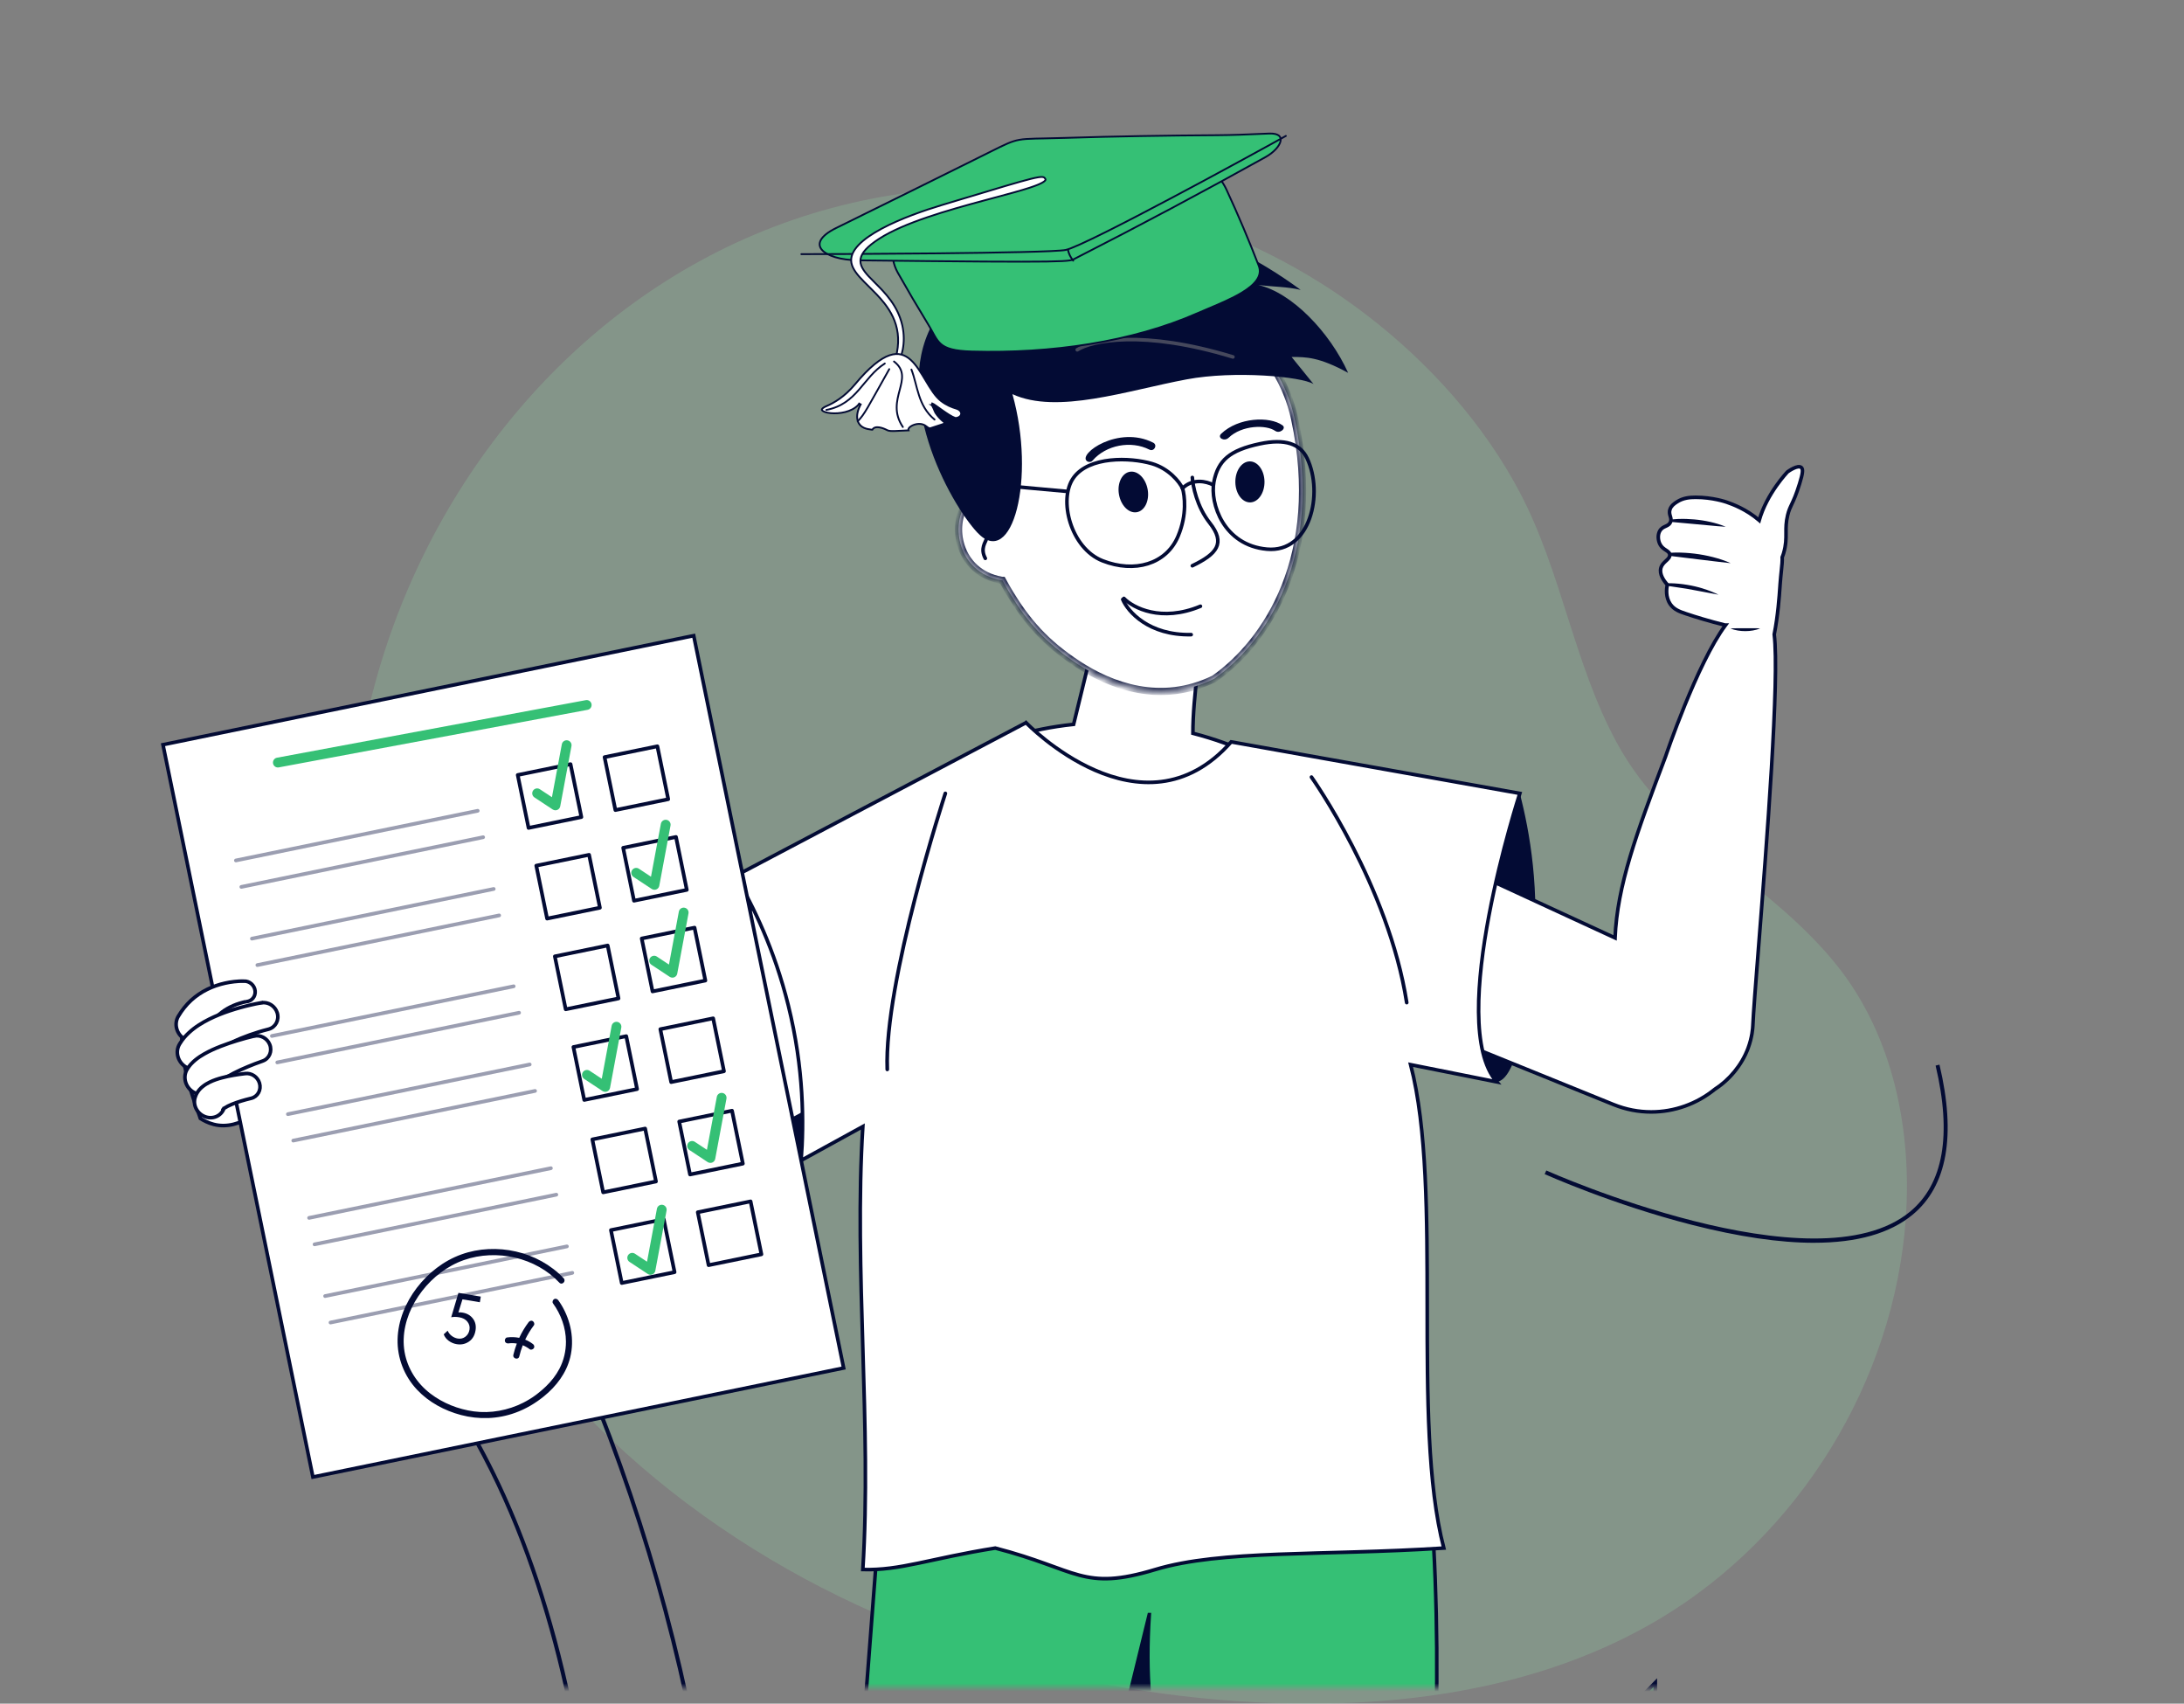 <?xml version="1.0" encoding="UTF-8"?> <svg xmlns="http://www.w3.org/2000/svg" width="268" height="209" viewBox="0 0 268 209" fill="none"><rect x="0" y="0" width="268" height="209" fill="#808080" stroke="none"/><path opacity="0.2" d="M52.703 66.641C64.678 43.376 86.89 25.774 114.578 23.297C133.424 21.61 152.781 27.157 167.79 38.713C175.347 44.529 182.065 51.974 186.52 60.452C191.638 70.19 193.13 81.419 198.396 91.113C204.944 103.162 217.242 108.135 225.502 118.547C232.301 127.123 234.636 138.612 233.856 149.535C232.431 169.474 220.765 188.408 203.604 198.623C189.097 207.262 171.609 209.645 154.753 208.859C128.763 207.648 102.881 199.067 82.408 182.987C61.935 166.907 47.222 143.14 43.735 117.317C41.369 99.77 44.811 81.975 52.703 66.641Z" fill="#96EFB0"></path><mask id="mask0_9870_3619" style="mask-type:alpha" maskUnits="userSpaceOnUse" x="0" y="0" width="268" height="207"><rect width="268" height="207" rx="20.708" fill="white"></rect></mask><g mask="url(#mask0_9870_3619)"><path fill-rule="evenodd" clip-rule="evenodd" d="M146.383 89.957C146.357 85.563 147.478 78.556 147.478 78.556H147.48C149.031 74.561 137.129 66.792 137.129 66.792C135.332 74.149 133.538 81.505 131.743 88.862C128.974 89.148 126.582 89.677 124.655 90.223H124.652C129.237 93.726 133.822 97.229 138.406 100.732C142.989 104.234 147.571 107.735 152.154 111.236C152.304 108.077 152.453 104.917 152.603 101.757C152.752 98.597 152.901 95.438 153.051 92.279C151.357 91.526 149.105 90.657 146.383 89.957Z" fill="white"></path><path d="M147.478 78.556V78.336H147.291L147.261 78.521L147.478 78.556ZM146.383 89.957L146.163 89.958L146.164 90.128L146.328 90.17L146.383 89.957ZM147.48 78.556V78.776H147.631L147.685 78.636L147.48 78.556ZM137.129 66.792L137.249 66.608L136.989 66.438L136.916 66.74L137.129 66.792ZM131.743 88.862L131.766 89.08L131.92 89.064L131.957 88.914L131.743 88.862ZM124.655 90.223V90.443H124.685L124.715 90.435L124.655 90.223ZM124.652 90.223V90.004H124.002L124.519 90.398L124.652 90.223ZM138.406 100.732L138.54 100.557L138.54 100.557L138.406 100.732ZM152.154 111.236L152.02 111.411L152.354 111.665L152.374 111.246L152.154 111.236ZM152.603 101.757L152.383 101.747L152.383 101.747L152.603 101.757ZM153.051 92.279L153.271 92.289L153.278 92.139L153.141 92.078L153.051 92.279ZM147.478 78.556C147.261 78.521 147.261 78.521 147.261 78.521C147.261 78.522 147.261 78.522 147.261 78.522C147.261 78.522 147.261 78.522 147.261 78.523C147.261 78.524 147.26 78.525 147.26 78.527C147.259 78.53 147.259 78.535 147.258 78.542C147.255 78.555 147.252 78.576 147.248 78.602C147.24 78.654 147.228 78.732 147.213 78.832C147.182 79.033 147.138 79.325 147.086 79.688C146.981 80.415 146.841 81.43 146.702 82.582C146.425 84.885 146.15 87.747 146.163 89.958L146.603 89.956C146.59 87.773 146.862 84.935 147.139 82.635C147.277 81.487 147.416 80.475 147.521 79.751C147.573 79.389 147.617 79.099 147.647 78.899C147.662 78.799 147.674 78.722 147.683 78.67C147.687 78.644 147.69 78.624 147.692 78.611C147.693 78.604 147.694 78.599 147.694 78.596C147.695 78.594 147.695 78.593 147.695 78.592C147.695 78.592 147.695 78.591 147.695 78.591C147.695 78.591 147.695 78.591 147.695 78.591C147.695 78.591 147.695 78.591 147.478 78.556ZM147.48 78.336H147.478V78.776H147.48V78.336ZM137.129 66.792C137.009 66.976 137.009 66.976 137.009 66.976C137.009 66.977 137.009 66.977 137.009 66.977C137.01 66.977 137.01 66.977 137.011 66.978C137.012 66.978 137.014 66.98 137.017 66.982C137.023 66.985 137.031 66.991 137.042 66.998C137.064 67.013 137.097 67.035 137.14 67.063C137.227 67.121 137.353 67.206 137.514 67.315C137.835 67.535 138.292 67.853 138.836 68.246C139.924 69.035 141.357 70.126 142.741 71.341C144.127 72.558 145.454 73.889 146.337 75.158C147.23 76.442 147.62 77.59 147.275 78.477L147.685 78.636C148.117 77.525 147.6 76.203 146.698 74.907C145.785 73.595 144.427 72.236 143.031 71.011C141.634 69.784 140.189 68.683 139.094 67.89C138.546 67.494 138.085 67.174 137.762 66.952C137.6 66.842 137.472 66.756 137.384 66.698C137.341 66.668 137.307 66.646 137.284 66.631C137.273 66.624 137.264 66.618 137.258 66.614C137.255 66.612 137.253 66.611 137.252 66.61C137.251 66.609 137.25 66.609 137.25 66.609C137.25 66.608 137.25 66.608 137.25 66.608C137.249 66.608 137.249 66.608 137.129 66.792ZM131.957 88.914C133.751 81.557 135.546 74.201 137.343 66.844L136.916 66.74C135.119 74.097 133.324 81.453 131.53 88.809L131.957 88.914ZM124.715 90.435C126.632 89.892 129.012 89.365 131.766 89.08L131.721 88.643C128.937 88.931 126.533 89.463 124.595 90.012L124.715 90.435ZM124.652 90.443H124.655V90.004H124.652V90.443ZM138.54 100.557C133.955 97.054 129.371 93.551 124.786 90.049L124.519 90.398C129.104 93.901 133.688 97.404 138.273 100.907L138.54 100.557ZM152.287 111.061C147.704 107.56 143.122 104.059 138.54 100.557L138.273 100.907C142.855 104.408 147.438 107.91 152.02 111.411L152.287 111.061ZM152.383 101.747C152.234 104.907 152.084 108.066 151.934 111.225L152.374 111.246C152.524 108.087 152.673 104.927 152.822 101.767L152.383 101.747ZM152.832 92.268C152.682 95.427 152.532 98.587 152.383 101.747L152.822 101.767C152.972 98.608 153.121 95.448 153.271 92.289L152.832 92.268ZM146.328 90.17C149.036 90.866 151.276 91.731 152.962 92.48L153.141 92.078C151.437 91.321 149.174 90.447 146.438 89.744L146.328 90.17Z" fill="#030B34"></path><mask id="path-5-inside-1_9870_3619" fill="white"><path fill-rule="evenodd" clip-rule="evenodd" d="M131.281 38.892C130.417 39.203 129.587 39.502 128.805 39.765C112.889 44.978 116.411 57.068 118.549 61.847C116.683 64.279 117.423 70.176 122.865 71.183C122.919 71.193 122.97 71.198 123.02 71.199C123.33 71.777 123.642 72.329 123.948 72.829C125.982 76.162 128.232 78.842 132.259 81.478C136.286 84.114 142.421 86.491 148.985 83.275C155.439 78.755 162.449 68.151 158.869 51.394C157.014 42.708 149.109 36.612 143.099 36.175C139.466 35.945 135.06 37.531 131.281 38.892Z"></path></mask><path fill-rule="evenodd" clip-rule="evenodd" d="M131.281 38.892C130.417 39.203 129.587 39.502 128.805 39.765C112.889 44.978 116.411 57.068 118.549 61.847C116.683 64.279 117.423 70.176 122.865 71.183C122.919 71.193 122.97 71.198 123.02 71.199C123.33 71.777 123.642 72.329 123.948 72.829C125.982 76.162 128.232 78.842 132.259 81.478C136.286 84.114 142.421 86.491 148.985 83.275C155.439 78.755 162.449 68.151 158.869 51.394C157.014 42.708 149.109 36.612 143.099 36.175C139.466 35.945 135.06 37.531 131.281 38.892Z" fill="white"></path><path d="M128.805 39.765L128.942 40.183L128.945 40.182L128.805 39.765ZM131.281 38.892L131.43 39.306L131.43 39.306L131.281 38.892ZM118.549 61.847L118.898 62.114L119.057 61.906L118.95 61.667L118.549 61.847ZM122.865 71.183L122.785 71.615L122.785 71.615L122.865 71.183ZM123.02 71.199L123.407 70.991L123.285 70.764L123.028 70.759L123.02 71.199ZM123.948 72.829L123.572 73.059L123.572 73.059L123.948 72.829ZM132.259 81.478L132.5 81.11L132.5 81.11L132.259 81.478ZM148.985 83.275L149.179 83.67L149.21 83.655L149.238 83.635L148.985 83.275ZM158.869 51.394L158.439 51.486L158.439 51.486L158.869 51.394ZM143.099 36.175L143.131 35.736L143.127 35.736L143.099 36.175ZM128.945 40.182C129.732 39.917 130.567 39.616 131.43 39.306L131.132 38.478C130.267 38.789 129.441 39.087 128.665 39.348L128.945 40.182ZM118.95 61.667C117.894 59.306 116.523 55.191 117.338 51.054C118.144 46.966 121.106 42.749 128.942 40.183L128.668 39.347C120.588 41.993 117.354 46.428 116.476 50.884C115.607 55.29 117.066 59.609 118.148 62.026L118.95 61.667ZM118.2 61.579C117.16 62.936 116.882 65.178 117.549 67.188C118.227 69.23 119.892 71.08 122.785 71.615L122.945 70.75C120.395 70.279 118.97 68.677 118.384 66.911C117.787 65.113 118.073 63.19 118.898 62.114L118.2 61.579ZM122.785 71.615C122.861 71.629 122.936 71.637 123.012 71.639L123.028 70.759C123.004 70.759 122.977 70.756 122.945 70.75L122.785 71.615ZM124.323 72.6C124.023 72.109 123.715 71.564 123.407 70.991L122.632 71.407C122.945 71.99 123.262 72.55 123.572 73.059L124.323 72.6ZM132.5 81.11C128.537 78.515 126.33 75.887 124.323 72.6L123.572 73.059C125.634 76.436 127.928 79.168 132.019 81.846L132.5 81.11ZM148.792 82.88C142.431 85.997 136.471 83.709 132.5 81.11L132.019 81.846C136.102 84.519 142.41 86.986 149.179 83.67L148.792 82.88ZM158.439 51.486C161.981 68.068 155.045 78.495 148.733 82.915L149.238 83.635C155.834 79.016 162.916 68.234 159.3 51.302L158.439 51.486ZM143.067 36.614C145.951 36.824 149.341 38.401 152.248 41.018C155.149 43.63 157.534 47.247 158.439 51.486L159.3 51.302C158.35 46.855 155.854 43.081 152.836 40.364C149.825 37.653 146.257 35.964 143.131 35.736L143.067 36.614ZM131.43 39.306C133.323 38.624 135.351 37.894 137.358 37.362C139.366 36.829 141.323 36.503 143.071 36.614L143.127 35.736C141.242 35.617 139.179 35.969 137.132 36.512C135.083 37.056 133.018 37.799 131.132 38.478L131.43 39.306Z" fill="#030B34" mask="url(#path-5-inside-1_9870_3619)"></path><path d="M119.525 63.516C120.068 64.225 121.131 65.734 121.048 66.094C120.944 66.544 120.252 67.27 120.91 68.499" stroke="#030B34" stroke-width="0.44" stroke-linecap="round"></path><path d="M137.914 73.409C139.038 74.565 142.491 76.376 147.308 74.372" stroke="#030B34" stroke-width="0.44" stroke-linecap="round"></path><path d="M137.773 73.536C138.399 75.022 140.956 77.966 146.172 77.854" stroke="#030B34" stroke-width="0.44" stroke-linecap="round"></path><path d="M146.312 58.575C146.364 59.599 146.863 62.147 148.447 64.147C150.426 66.646 149.333 67.948 146.312 69.405" stroke="#030B34" stroke-width="0.44" stroke-linecap="round"></path><path d="M137.302 60.615C137.079 59.243 137.696 58.015 138.669 57.87C139.649 57.725 140.616 58.722 140.839 60.094C141.062 61.466 140.445 62.694 139.472 62.839C138.492 62.985 137.524 61.987 137.302 60.615Z" fill="#030B34"></path><path d="M151.591 59.178C151.563 57.79 152.339 56.638 153.327 56.602C154.316 56.572 155.139 57.67 155.167 59.058C155.195 60.445 154.419 61.598 153.431 61.633C152.442 61.663 151.619 60.566 151.591 59.178Z" fill="#030B34"></path><path d="M133.369 56.56C132.261 55.669 137.245 52.143 141.503 54.302C142.087 54.596 141.621 55.453 141.036 55.155C138.771 54.007 135.715 54.594 134.075 56.497C133.896 56.705 133.579 56.727 133.369 56.56Z" fill="#030B34"></path><path d="M156.486 52.865C155.394 52.086 152.411 52.127 150.76 53.706C150.236 54.205 149.336 53.709 149.853 53.208C151.953 51.198 155.784 51.036 157.368 52.169C157.906 52.551 157.018 53.248 156.485 52.86L156.486 52.865Z" fill="#030B34"></path><path d="M114.884 38.976C109.012 48.127 116.564 61.738 119.925 65.328C124.237 69.935 127.139 58.665 124.237 48.354C129.736 50.874 138.291 47.913 145.624 46.538C151.49 45.438 159.734 46.198 161.185 47.115L158.492 43.791C160.267 43.791 161.873 43.791 165.43 45.738C163.184 40.756 158.516 35.888 154.406 34.965C156.493 35.204 157.914 35.168 159.606 35.559C137.374 19.278 120.756 29.825 114.884 38.976Z" fill="#030B34"></path><path d="M126.793 39.412C129.078 37.419 136.623 33.782 148.521 35.182M132.189 42.911C133.939 41.793 140.209 40.403 151.291 43.786" stroke="#45485C" stroke-width="0.44" stroke-linecap="round"></path><path d="M186.497 97.331C187.708 101.986 189.034 109.311 188.102 118.159C187.868 120.383 186.595 132.449 183.657 132.719C181.738 132.895 178.533 128.095 172.992 104.497L186.497 97.329V97.331Z" fill="#030B34"></path><path d="M90.258 107.331C90.258 107.331 91.863 140.619 98.111 141.952C104.36 143.284 104.646 112.495 104.646 112.495L90.258 107.331Z" fill="#030B34"></path><path fill-rule="evenodd" clip-rule="evenodd" d="M219.345 57.889C219.345 57.889 216.789 60.552 215.875 63.835C214.264 62.453 212.616 61.866 211.906 61.613L211.886 61.606C211.787 61.571 210.157 61.005 208.057 61.01C207.336 61.012 206.535 61.078 205.787 61.563L205.763 61.579C205.466 61.774 205.078 62.029 204.925 62.493C204.813 62.83 204.889 63.084 204.96 63.325C205.03 63.557 205.095 63.776 204.986 64.043C204.864 64.343 204.629 64.45 204.378 64.565C204.123 64.681 203.851 64.806 203.664 65.146C203.397 65.632 203.468 66.254 203.653 66.674C203.846 67.11 204.159 67.315 204.423 67.487C204.667 67.647 204.87 67.78 204.899 68.044C204.932 68.348 204.703 68.559 204.442 68.8C204.188 69.034 203.903 69.296 203.8 69.7C203.615 70.425 204.121 71.188 204.592 71.73C204.499 72.208 204.37 73.243 204.953 74.102C205.412 74.78 206.099 75.028 206.9 75.296C208.114 75.702 209.721 76.197 211.68 76.682C211.701 76.682 211.723 76.682 211.746 76.682C208.227 81.394 204.382 92.805 204.382 92.805C200.787 102.309 198.452 108.637 198.186 115.059L159.309 97.117C152.992 94.557 145.531 93.538 142.975 99.864C140.419 106.187 143.465 113.392 149.781 115.951L197.997 135.5C199.513 136.115 201.08 136.406 202.622 136.406C205.468 136.406 208.227 135.412 210.417 133.631C212.175 132.505 213.729 130.682 214.508 128.587C215.01 127.236 215.082 126.114 215.094 125.811C215.151 124.381 215.435 120.765 215.8 116.104C216.789 103.5 218.378 83.245 217.717 77.824C218.173 75.524 218.337 73.138 218.417 71.985C218.424 71.88 218.431 71.785 218.437 71.701C218.488 70.998 218.546 70.44 218.595 69.973L218.595 69.972L218.596 69.972C218.667 69.292 218.718 68.808 218.695 68.357C218.789 68.132 218.843 67.952 218.872 67.855C219.171 66.83 219.167 66.1 219.163 65.367C219.159 64.717 219.156 64.064 219.364 63.2C219.508 62.606 219.664 62.277 219.865 61.852C220.103 61.35 220.405 60.713 220.826 59.348C221.205 58.119 221.285 57.581 221.048 57.361C220.631 56.969 219.462 57.804 219.345 57.889Z" fill="white"></path><path d="M215.875 63.835L215.732 64.002L215.994 64.227L216.087 63.894L215.875 63.835ZM219.345 57.889L219.216 57.71L219.2 57.722L219.186 57.736L219.345 57.889ZM211.906 61.613L211.832 61.82L211.832 61.82L211.906 61.613ZM211.886 61.606L211.812 61.813L211.812 61.813L211.886 61.606ZM208.057 61.01L208.057 60.79L208.057 60.79L208.057 61.01ZM205.787 61.563L205.667 61.379L205.666 61.38L205.787 61.563ZM205.763 61.579L205.883 61.763L205.884 61.763L205.763 61.579ZM204.925 62.493L205.134 62.562L205.134 62.561L204.925 62.493ZM204.96 63.325L204.75 63.388L204.75 63.388L204.96 63.325ZM204.986 64.043L205.189 64.126L205.189 64.126L204.986 64.043ZM204.378 64.565L204.286 64.365L204.286 64.365L204.378 64.565ZM203.664 65.146L203.857 65.252L203.857 65.252L203.664 65.146ZM203.653 66.674L203.452 66.762L203.452 66.763L203.653 66.674ZM204.423 67.487L204.303 67.671L204.303 67.671L204.423 67.487ZM204.899 68.044L205.118 68.02L205.118 68.019L204.899 68.044ZM204.442 68.8L204.293 68.638L204.293 68.638L204.442 68.8ZM203.8 69.7L204.013 69.754L204.013 69.754L203.8 69.7ZM204.592 71.73L204.808 71.772L204.829 71.666L204.758 71.585L204.592 71.73ZM204.953 74.102L205.135 73.978L205.135 73.978L204.953 74.102ZM206.9 75.296L206.97 75.087L206.97 75.087L206.9 75.296ZM211.68 76.682L211.627 76.896L211.655 76.903L211.683 76.902L211.68 76.682ZM211.746 76.682L211.922 76.813L212.186 76.459L211.744 76.462L211.746 76.682ZM204.382 92.805L204.588 92.883L204.59 92.875L204.382 92.805ZM198.186 115.059L198.094 115.259L198.392 115.396L198.405 115.068L198.186 115.059ZM159.309 97.117L159.401 96.917L159.392 96.913L159.309 97.117ZM142.975 99.864L143.179 99.946L143.179 99.946L142.975 99.864ZM149.781 115.951L149.864 115.748L149.864 115.748L149.781 115.951ZM197.997 135.5L198.08 135.296L198.079 135.296L197.997 135.5ZM210.417 133.631L210.299 133.445L210.288 133.452L210.279 133.46L210.417 133.631ZM214.508 128.587L214.714 128.664L214.714 128.663L214.508 128.587ZM215.094 125.811L214.874 125.803L214.874 125.803L215.094 125.811ZM215.8 116.104L216.02 116.121L216.02 116.121L215.8 116.104ZM217.717 77.824L217.501 77.781L217.494 77.816L217.499 77.85L217.717 77.824ZM218.417 71.985L218.636 72.001L218.636 72.001L218.417 71.985ZM218.437 71.701L218.217 71.686L218.217 71.686L218.437 71.701ZM218.595 69.973L218.814 69.996L218.814 69.993L218.595 69.973ZM218.595 69.972L218.377 69.948L218.377 69.951L218.595 69.972ZM218.596 69.972L218.814 69.996L218.814 69.995L218.596 69.972ZM218.695 68.357L218.492 68.272L218.472 68.318L218.475 68.368L218.695 68.357ZM218.872 67.855L219.083 67.917L219.083 67.917L218.872 67.855ZM219.163 65.367L219.383 65.366L219.383 65.366L219.163 65.367ZM219.364 63.2L219.15 63.149L219.15 63.149L219.364 63.2ZM219.865 61.852L220.064 61.946L220.064 61.946L219.865 61.852ZM220.826 59.348L220.616 59.283L220.616 59.283L220.826 59.348ZM221.048 57.361L220.898 57.521L220.898 57.522L221.048 57.361ZM216.087 63.894C216.535 62.286 217.387 60.823 218.133 59.757C218.505 59.225 218.849 58.795 219.1 58.498C219.225 58.35 219.326 58.235 219.397 58.157C219.432 58.118 219.459 58.089 219.477 58.069C219.486 58.06 219.493 58.052 219.497 58.048C219.5 58.045 219.501 58.044 219.502 58.042C219.503 58.042 219.503 58.041 219.504 58.041C219.504 58.041 219.504 58.041 219.504 58.041C219.504 58.041 219.504 58.041 219.504 58.041C219.504 58.041 219.504 58.041 219.345 57.889C219.186 57.736 219.186 57.737 219.186 57.737C219.186 57.737 219.186 57.737 219.186 57.737C219.186 57.737 219.186 57.737 219.186 57.737C219.185 57.738 219.185 57.738 219.184 57.739C219.183 57.74 219.181 57.743 219.178 57.745C219.173 57.751 219.165 57.759 219.155 57.77C219.136 57.791 219.107 57.822 219.07 57.862C218.997 57.943 218.892 58.062 218.763 58.215C218.506 58.52 218.154 58.96 217.773 59.505C217.012 60.592 216.13 62.102 215.663 63.776L216.087 63.894ZM211.832 61.82C212.537 62.071 214.153 62.648 215.732 64.002L216.018 63.668C214.375 62.259 212.695 61.661 211.98 61.406L211.832 61.82ZM211.812 61.813L211.832 61.82L211.98 61.406L211.96 61.399L211.812 61.813ZM208.058 61.23C210.122 61.225 211.725 61.782 211.812 61.813L211.96 61.399C211.85 61.359 210.192 60.785 208.057 60.79L208.058 61.23ZM205.907 61.748C206.599 61.298 207.347 61.232 208.058 61.23L208.057 60.79C207.325 60.792 206.47 60.858 205.667 61.379L205.907 61.748ZM205.884 61.763L205.908 61.747L205.666 61.38L205.642 61.396L205.884 61.763ZM205.134 62.561C205.259 62.181 205.579 61.963 205.883 61.763L205.642 61.396C205.353 61.586 204.896 61.877 204.716 62.424L205.134 62.561ZM205.171 63.262C205.1 63.024 205.045 62.829 205.134 62.562L204.716 62.423C204.58 62.831 204.677 63.145 204.75 63.388L205.171 63.262ZM205.189 64.126C205.331 63.779 205.239 63.49 205.171 63.262L204.75 63.388C204.82 63.623 204.859 63.772 204.782 63.961L205.189 64.126ZM204.469 64.765C204.714 64.653 205.031 64.515 205.189 64.126L204.782 63.96C204.697 64.17 204.544 64.247 204.286 64.365L204.469 64.765ZM203.857 65.252C204.006 64.981 204.215 64.881 204.469 64.765L204.286 64.365C204.031 64.482 203.696 64.631 203.472 65.04L203.857 65.252ZM203.854 66.585C203.686 66.205 203.633 65.659 203.857 65.252L203.472 65.04C203.161 65.605 203.249 66.302 203.452 66.762L203.854 66.585ZM204.543 67.304C204.281 67.132 204.019 66.957 203.854 66.584L203.452 66.763C203.674 67.263 204.037 67.498 204.303 67.671L204.543 67.304ZM205.118 68.019C205.075 67.636 204.767 67.45 204.543 67.304L204.303 67.671C204.568 67.845 204.665 67.924 204.681 68.068L205.118 68.019ZM204.591 68.961C204.717 68.845 204.859 68.716 204.96 68.573C205.067 68.422 205.142 68.24 205.118 68.02L204.681 68.068C204.69 68.151 204.666 68.228 204.602 68.318C204.532 68.417 204.428 68.513 204.293 68.638L204.591 68.961ZM204.013 69.754C204.098 69.422 204.331 69.201 204.591 68.961L204.293 68.638C204.045 68.867 203.708 69.17 203.587 69.646L204.013 69.754ZM204.758 71.585C204.529 71.322 204.3 71.013 204.15 70.691C204 70.368 203.938 70.05 204.013 69.754L203.587 69.646C203.478 70.075 203.576 70.501 203.751 70.876C203.925 71.252 204.184 71.596 204.426 71.874L204.758 71.585ZM205.135 73.978C204.604 73.197 204.716 72.241 204.808 71.772L204.376 71.687C204.281 72.175 204.135 73.288 204.771 74.225L205.135 73.978ZM206.97 75.087C206.162 74.817 205.547 74.587 205.135 73.978L204.771 74.225C205.277 74.972 206.036 75.239 206.83 75.504L206.97 75.087ZM211.733 76.469C209.781 75.985 208.179 75.492 206.97 75.087L206.83 75.504C208.048 75.912 209.661 76.409 211.627 76.896L211.733 76.469ZM211.744 76.462C211.721 76.462 211.699 76.462 211.676 76.463L211.683 76.902C211.704 76.902 211.725 76.902 211.747 76.901L211.744 76.462ZM204.382 92.805C204.59 92.875 204.59 92.875 204.59 92.875C204.59 92.875 204.59 92.875 204.59 92.875C204.591 92.874 204.591 92.874 204.591 92.873C204.591 92.872 204.592 92.87 204.593 92.867C204.595 92.862 204.598 92.854 204.601 92.843C204.609 92.821 204.62 92.789 204.634 92.747C204.663 92.663 204.706 92.538 204.762 92.378C204.873 92.058 205.037 91.594 205.244 91.023C205.659 89.882 206.249 88.311 206.948 86.593C208.349 83.15 210.181 79.144 211.922 76.813L211.569 76.55C209.791 78.931 207.941 82.987 206.541 86.427C205.839 88.152 205.247 89.728 204.831 90.873C204.623 91.446 204.459 91.911 204.346 92.233C204.29 92.394 204.247 92.519 204.218 92.605C204.203 92.647 204.192 92.68 204.185 92.701C204.181 92.712 204.178 92.721 204.176 92.726C204.175 92.729 204.175 92.731 204.174 92.733C204.174 92.733 204.174 92.734 204.174 92.734C204.174 92.734 204.174 92.735 204.174 92.735C204.174 92.735 204.174 92.735 204.382 92.805ZM198.405 115.068C198.67 108.689 200.989 102.396 204.588 92.883L204.176 92.727C200.585 102.222 198.234 108.585 197.966 115.05L198.405 115.068ZM159.217 97.316L198.094 115.259L198.278 114.859L159.401 96.917L159.217 97.316ZM143.179 99.946C143.802 98.403 144.72 97.318 145.837 96.59C146.956 95.861 148.288 95.484 149.748 95.377C152.673 95.165 156.081 96.046 159.226 97.32L159.392 96.913C156.221 95.628 152.739 94.719 149.716 94.939C148.201 95.049 146.793 95.443 145.597 96.222C144.399 97.002 143.426 98.161 142.771 99.781L143.179 99.946ZM149.864 115.748C143.66 113.234 140.668 106.157 143.179 99.946L142.771 99.781C140.17 106.216 143.269 113.55 149.699 116.155L149.864 115.748ZM198.079 135.296L149.864 115.748L149.699 116.155L197.914 135.704L198.079 135.296ZM202.622 136.186C201.108 136.186 199.569 135.9 198.08 135.296L197.914 135.704C199.457 136.329 201.052 136.625 202.622 136.625V136.186ZM210.279 133.46C208.127 135.21 205.417 136.186 202.622 136.186V136.625C205.519 136.625 208.327 135.615 210.556 133.801L210.279 133.46ZM214.302 128.51C213.541 130.558 212.019 132.344 210.299 133.445L210.536 133.816C212.331 132.667 213.918 130.806 214.714 128.664L214.302 128.51ZM214.874 125.803C214.863 126.092 214.793 127.188 214.302 128.51L214.714 128.663C215.227 127.283 215.301 126.136 215.314 125.82L214.874 125.803ZM215.581 116.086C215.216 120.745 214.932 124.366 214.874 125.803L215.314 125.82C215.371 124.395 215.654 120.786 216.02 116.121L215.581 116.086ZM217.499 77.85C217.826 80.537 217.597 86.932 217.158 94.257C216.72 101.572 216.076 109.784 215.581 116.086L216.02 116.121C216.514 109.819 217.159 101.603 217.597 94.284C218.034 86.975 218.269 80.532 217.935 77.797L217.499 77.85ZM218.198 71.97C218.118 73.124 217.954 75.496 217.501 77.781L217.933 77.867C218.391 75.551 218.557 73.153 218.636 72.001L218.198 71.97ZM218.217 71.686C218.211 71.77 218.205 71.865 218.198 71.97L218.636 72.001C218.644 71.895 218.65 71.8 218.656 71.717L218.217 71.686ZM218.377 69.95C218.328 70.417 218.269 70.979 218.217 71.686L218.656 71.717C218.707 71.018 218.765 70.462 218.814 69.996L218.377 69.95ZM218.377 69.951L218.377 69.952L218.814 69.993L218.814 69.993L218.377 69.951ZM218.377 69.948L218.377 69.948L218.814 69.996L218.814 69.996L218.377 69.948ZM218.475 68.368C218.497 68.798 218.449 69.264 218.377 69.949L218.814 69.995C218.885 69.321 218.938 68.817 218.914 68.346L218.475 68.368ZM218.661 67.793C218.633 67.887 218.582 68.058 218.492 68.272L218.897 68.442C218.996 68.206 219.053 68.018 219.083 67.917L218.661 67.793ZM218.943 65.368C218.947 66.097 218.95 66.8 218.661 67.794L219.083 67.917C219.391 66.859 219.387 66.103 219.383 65.366L218.943 65.368ZM219.15 63.149C218.935 64.041 218.939 64.716 218.943 65.368L219.383 65.366C219.379 64.717 219.376 64.088 219.578 63.252L219.15 63.149ZM219.667 61.758C219.463 62.187 219.3 62.532 219.15 63.149L219.577 63.252C219.716 62.681 219.864 62.368 220.064 61.946L219.667 61.758ZM220.616 59.283C220.199 60.635 219.902 61.262 219.667 61.758L220.064 61.946C220.305 61.438 220.611 60.791 221.036 59.413L220.616 59.283ZM220.898 57.522C220.934 57.555 220.986 57.646 220.95 57.95C220.915 58.244 220.806 58.668 220.616 59.283L221.036 59.413C221.226 58.798 221.346 58.34 221.386 58.002C221.426 57.675 221.399 57.388 221.198 57.2L220.898 57.522ZM219.474 58.067C219.53 58.026 219.838 57.806 220.179 57.645C220.35 57.564 220.516 57.504 220.654 57.484C220.796 57.463 220.865 57.49 220.898 57.521L221.199 57.201C221.023 57.036 220.789 57.02 220.591 57.048C220.39 57.078 220.178 57.158 219.99 57.248C219.612 57.427 219.277 57.667 219.216 57.71L219.474 58.067Z" fill="#030B34"></path><path d="M210.191 68.341C209.448 68.153 208.694 68.01 207.937 67.918C207.178 67.827 206.417 67.78 205.655 67.784C205.379 67.787 205.102 67.796 204.828 67.813C204.873 67.878 204.901 67.951 204.91 68.038C204.917 68.092 204.912 68.144 204.903 68.193C205.149 68.223 211.606 69.023 212.372 69.087C211.667 68.768 210.934 68.531 210.191 68.341Z" fill="#030B34"></path><path d="M208.984 72.202C208.338 72.002 207.679 71.85 207.016 71.742C206.353 71.632 205.688 71.566 205.025 71.55C204.833 71.545 204.643 71.545 204.453 71.55C204.502 71.611 204.554 71.672 204.603 71.728C204.594 71.77 204.587 71.82 204.577 71.871C204.727 71.89 204.877 71.911 205.025 71.932C205.676 72.021 206.325 72.117 206.974 72.225C207.623 72.333 210.219 72.838 210.88 72.957C210.268 72.648 209.629 72.406 208.982 72.207L208.984 72.202Z" fill="#030B34"></path><path d="M209.794 64.46C210.445 64.521 211.096 64.589 211.764 64.621C211.155 64.361 210.52 64.176 209.876 64.028C209.231 63.882 208.575 63.779 207.912 63.721C207.252 63.66 206.584 63.641 205.918 63.666C205.63 63.678 205.34 63.699 205.052 63.727C205.052 63.821 205.04 63.918 205 64.021C205.298 64.049 209.791 64.46 209.791 64.46H209.794Z" fill="#030B34"></path><path d="M212.35 77.096C212.661 77.075 212.966 77.073 213.268 77.07H215.07C215.372 77.07 215.674 77.068 215.988 77.087C215.7 77.213 215.4 77.291 215.096 77.345C214.791 77.399 214.482 77.425 214.17 77.425C213.861 77.425 213.552 77.401 213.245 77.35C212.94 77.296 212.638 77.221 212.35 77.096Z" fill="#030B34"></path><path d="M73.954 147.778C69.528 147.778 65.25 145.387 63.038 141.197C59.852 135.165 62.152 127.69 68.174 124.499L105.743 104.596C111.767 101.405 119.231 103.709 122.418 109.739C125.604 115.771 123.303 123.246 117.282 126.437L79.713 146.34C77.874 147.313 75.898 147.775 73.954 147.775V147.778Z" fill="white"></path><path d="M111.307 202.045L98.842 337.369L99.292 337.411L111.757 202.087L111.307 202.045Z" fill="white" stroke="#030B34" stroke-width="0.44"></path><path fill-rule="evenodd" clip-rule="evenodd" d="M149.373 221.243L120.731 333.494V333.491C114.653 335.981 106.898 337.905 97.121 338.36C96.69 336.973 96.51 335.495 96.627 333.993L107.95 185.92C108.988 172.345 120.82 162.184 134.376 163.223C142.663 163.858 149.676 168.533 153.639 175.171C154.892 175.075 156.099 175.429 157.185 175.748C158.435 176.115 159.525 176.435 160.342 175.968C161.33 175.403 165.84 172.915 172.741 172.588C176.455 172.412 177.116 212.725 175.451 221.711C177.263 224.413 179.451 221.564 181.076 219.449C182.243 217.929 183.12 216.787 183.359 218.351C183.632 220.143 182.771 222.25 181.915 224.344C181.156 226.202 180.401 228.049 180.445 229.657L203.124 206.417C203.216 224.722 201.809 243.794 200.426 262.534C199.854 270.283 199.287 277.975 198.831 285.533C193.507 288.542 186.373 292.11 179.127 294.359C178.392 287.254 177.649 279.547 176.885 271.629C175.235 254.519 173.49 236.424 171.532 221.292C168.712 221.509 164.503 221.748 159.386 221.71C155.182 221.68 151.918 221.504 149.373 221.243Z" fill="#35C075"></path><path d="M120.731 333.494H120.511L120.944 333.548L120.731 333.494ZM149.373 221.243L149.396 221.024L149.207 221.005L149.16 221.189L149.373 221.243ZM120.731 333.491H120.951V333.164L120.648 333.288L120.731 333.491ZM97.121 338.36L96.911 338.425L96.962 338.587L97.131 338.579L97.121 338.36ZM96.627 333.993L96.846 334.011L96.846 334.01L96.627 333.993ZM107.95 185.92L108.169 185.937L108.169 185.937L107.95 185.92ZM134.376 163.223L134.393 163.004L134.376 163.223ZM153.639 175.171L153.45 175.284L153.52 175.401L153.656 175.39L153.639 175.171ZM157.185 175.748L157.123 175.959L157.123 175.959L157.185 175.748ZM160.342 175.968L160.451 176.159L160.451 176.159L160.342 175.968ZM172.741 172.588L172.73 172.368L172.73 172.368L172.741 172.588ZM175.451 221.711L175.235 221.67L175.218 221.759L175.268 221.833L175.451 221.711ZM181.076 219.449L180.901 219.315L180.901 219.315L181.076 219.449ZM183.359 218.351L183.576 218.318L183.576 218.317L183.359 218.351ZM181.915 224.344L182.118 224.428L182.118 224.428L181.915 224.344ZM180.445 229.657L180.226 229.663L180.24 230.182L180.603 229.811L180.445 229.657ZM203.124 206.417L203.344 206.416L203.341 205.88L202.967 206.263L203.124 206.417ZM200.426 262.534L200.645 262.551L200.645 262.551L200.426 262.534ZM198.831 285.533L198.939 285.724L199.043 285.665L199.05 285.546L198.831 285.533ZM179.127 294.359L178.908 294.382L178.936 294.648L179.192 294.569L179.127 294.359ZM176.885 271.629L176.666 271.65L176.666 271.65L176.885 271.629ZM171.532 221.292L171.75 221.264L171.723 221.057L171.515 221.073L171.532 221.292ZM159.386 221.71L159.384 221.93L159.384 221.93L159.386 221.71ZM120.944 333.548L149.586 221.297L149.16 221.189L120.518 333.439L120.944 333.548ZM120.511 333.491V333.494H120.951V333.491H120.511ZM97.131 338.579C106.932 338.123 114.712 336.194 120.814 333.695L120.648 333.288C114.595 335.767 106.864 337.686 97.111 338.14L97.131 338.579ZM96.408 333.976C96.288 335.507 96.472 337.013 96.911 338.425L97.331 338.294C96.908 336.934 96.731 335.483 96.846 334.011L96.408 333.976ZM107.731 185.903L96.407 333.977L96.846 334.01L108.169 185.937L107.731 185.903ZM134.393 163.004C120.716 161.955 108.778 172.207 107.731 185.903L108.169 185.937C109.198 172.483 120.925 162.412 134.36 163.442L134.393 163.004ZM153.828 175.058C149.83 168.361 142.754 163.645 134.393 163.004L134.36 163.442C142.572 164.072 149.522 168.704 153.45 175.284L153.828 175.058ZM157.247 175.537C156.167 175.22 154.921 174.852 153.622 174.952L153.656 175.39C154.862 175.298 156.031 175.639 157.123 175.959L157.247 175.537ZM160.233 175.777C159.883 175.977 159.461 176.017 158.954 175.953C158.444 175.888 157.877 175.722 157.247 175.537L157.123 175.959C157.743 176.141 158.346 176.319 158.898 176.389C159.453 176.459 159.984 176.426 160.451 176.159L160.233 175.777ZM172.73 172.368C165.781 172.698 161.236 175.203 160.233 175.778L160.451 176.159C161.423 175.602 165.899 173.132 172.751 172.807L172.73 172.368ZM175.667 221.751C176.504 217.23 176.754 204.883 176.333 193.705C176.122 188.113 175.743 182.8 175.183 178.894C174.903 176.943 174.577 175.332 174.2 174.209C174.012 173.65 173.807 173.197 173.58 172.883C173.355 172.573 173.074 172.352 172.73 172.368L172.751 172.807C172.872 172.801 173.031 172.875 173.223 173.141C173.413 173.402 173.601 173.806 173.783 174.349C174.147 175.433 174.469 177.013 174.748 178.957C175.304 182.84 175.683 188.135 175.893 193.722C176.315 204.903 176.062 217.205 175.235 221.67L175.667 221.751ZM180.901 219.315C180.081 220.383 179.151 221.589 178.213 222.202C177.748 222.507 177.311 222.645 176.901 222.578C176.496 222.511 176.066 222.233 175.633 221.588L175.268 221.833C175.742 222.539 176.264 222.919 176.83 223.012C177.391 223.104 177.942 222.905 178.454 222.57C179.468 221.907 180.446 220.63 181.25 219.582L180.901 219.315ZM183.576 218.317C183.545 218.112 183.501 217.939 183.442 217.801C183.384 217.663 183.303 217.543 183.187 217.466C182.929 217.295 182.648 217.415 182.438 217.564C182.216 217.721 181.974 217.976 181.723 218.274C181.469 218.575 181.192 218.936 180.901 219.315L181.25 219.582C181.543 219.201 181.813 218.849 182.059 218.558C182.308 218.263 182.519 218.045 182.692 217.923C182.877 217.792 182.933 217.825 182.944 217.832C182.962 217.844 182.998 217.879 183.038 217.973C183.077 218.065 183.113 218.199 183.141 218.384L183.576 218.317ZM182.118 224.428C182.546 223.383 182.98 222.321 183.272 221.294C183.564 220.268 183.72 219.258 183.576 218.318L183.141 218.384C183.271 219.235 183.133 220.175 182.849 221.174C182.565 222.173 182.141 223.212 181.711 224.261L182.118 224.428ZM180.665 229.651C180.622 228.1 181.353 226.3 182.118 224.428L181.711 224.261C180.958 226.104 180.179 227.999 180.226 229.663L180.665 229.651ZM202.967 206.263L180.288 229.503L180.603 229.811L203.282 206.571L202.967 206.263ZM200.645 262.551C202.028 243.812 203.436 224.731 203.344 206.416L202.904 206.418C202.996 224.713 201.59 243.776 200.207 262.518L200.645 262.551ZM199.05 285.546C199.506 277.99 200.074 270.3 200.645 262.551L200.207 262.518C199.635 270.267 199.067 277.96 198.612 285.519L199.05 285.546ZM179.192 294.569C186.459 292.313 193.608 288.737 198.939 285.724L198.723 285.341C193.405 288.347 186.286 291.906 179.062 294.149L179.192 294.569ZM176.666 271.65C177.43 279.568 178.173 287.276 178.908 294.382L179.346 294.336C178.611 287.232 177.868 279.526 177.104 271.608L176.666 271.65ZM171.314 221.32C173.271 236.448 175.016 254.539 176.666 271.65L177.104 271.608C175.454 254.499 173.708 236.4 171.75 221.264L171.314 221.32ZM159.384 221.93C164.509 221.968 168.724 221.729 171.549 221.511L171.515 221.073C168.699 221.29 164.497 221.528 159.387 221.49L159.384 221.93ZM149.351 221.462C151.904 221.724 155.176 221.899 159.384 221.93L159.387 221.49C155.189 221.46 151.932 221.284 149.396 221.024L149.351 221.462Z" fill="#030B34"></path><path d="M125.906 88.655C125.906 88.655 140.116 103.434 151.081 91.013L186.499 97.331C186.499 97.331 177.348 125.453 183.66 132.719C180.141 132.015 176.621 131.311 173.1 130.61C177.146 146.165 173.123 174.357 177.169 189.912C162.068 190.876 149.872 190.104 141.77 192.544C132.811 195.245 132.331 192.544 122.129 189.912C114.013 191.212 110.492 192.678 105.878 192.544C106.982 174.884 104.775 155.857 105.878 138.197C103.355 139.584 100.829 140.968 98.306 142.355C98.66 137.789 98.655 131.095 96.734 123.344C95.04 116.502 92.427 111.141 90.258 107.446L125.904 88.657L125.906 88.655Z" fill="white" stroke="#030B34" stroke-width="0.44"></path><path d="M172.619 123.219C172.509 123.219 172.413 123.139 172.396 123.029C170.173 108.785 160.843 95.595 160.749 95.463C160.677 95.362 160.7 95.222 160.801 95.149C160.902 95.076 161.042 95.1 161.115 95.201C161.209 95.332 170.601 108.611 172.841 122.961C172.86 123.085 172.776 123.2 172.654 123.219C172.642 123.219 172.63 123.221 172.619 123.221V123.219Z" fill="#030B34"></path><path d="M108.877 131.419C108.757 131.419 108.656 131.322 108.652 131.2C108.235 120.382 115.713 97.49 115.788 97.26C115.828 97.141 115.955 97.077 116.074 97.117C116.194 97.157 116.257 97.284 116.217 97.403C116.142 97.633 108.689 120.448 109.104 131.184C109.108 131.308 109.012 131.414 108.886 131.419C108.884 131.419 108.879 131.419 108.877 131.419Z" fill="#030B34"></path><path d="M141.025 198.074L133.277 229.712C136.67 230.032 141.065 230.074 146.714 230.109C151.77 230.142 156.041 229.963 159.174 229.773C154.5 229.827 139.053 227.784 141.028 198.074H141.025Z" fill="#030B34" stroke="#030B34" stroke-width="0.44"></path><path d="M73.605 257.127L73.118 257.087C73.127 256.963 74.099 244.434 72.52 227.966C71.063 212.779 67.078 191.037 56.363 173.715L56.778 173.457C62.722 183.064 70.36 200.311 73.008 227.928C74.589 244.436 73.615 257 73.605 257.127Z" fill="#030B34"></path><path d="M222.597 152.461C218.37 152.461 213.354 151.724 207.571 150.248C197.925 147.787 189.629 144.073 189.547 144.036L189.748 143.59C190.076 143.738 222.742 158.272 234.389 148.637C238.477 145.253 239.529 139.226 237.519 130.721L237.994 130.608C240.054 139.31 238.946 145.504 234.7 149.014C231.924 151.311 227.875 152.459 222.599 152.459L222.597 152.461Z" fill="#030B34"></path><path d="M48.081 362.697L47.709 362.38C60.302 347.557 70.171 331.126 77.036 313.548C88.425 284.385 91.454 252.613 86.035 219.114C82.952 200.06 77.057 180.594 68.985 162.819L69.43 162.617C77.518 180.43 83.427 199.938 86.518 219.036C91.951 252.622 88.915 284.481 77.493 313.729C70.607 331.358 60.712 347.833 48.084 362.699L48.081 362.697Z" fill="#030B34"></path><path d="M26.235 137.934C29.494 138.777 32.685 135.809 35.106 133.594C35.48 133.251 39.724 129.336 39.037 128.345C38.758 127.942 38.03 128.552 36.617 128.446C33.17 128.191 31.352 124.078 27.863 123.735C27.756 123.723 27.671 123.716 27.613 123.712C25.467 123.524 24.288 123.407 23.412 124.207C20.368 126.985 24.621 137.226 24.621 137.228C24.965 137.449 25.516 137.749 26.233 137.934H26.235Z" fill="white" stroke="#030B34" stroke-width="0.44"></path><path d="M19.999 91.356L38.398 181.195L103.524 167.82L85.125 77.981L19.999 91.356Z" fill="white" stroke="#030B34" stroke-width="0.44"></path><path d="M64.858 101.79C64.752 101.79 64.659 101.717 64.638 101.609L63.309 95.117C63.297 95.058 63.309 94.997 63.342 94.948C63.375 94.899 63.426 94.864 63.485 94.852L69.968 93.522C70.026 93.51 70.087 93.522 70.136 93.554C70.186 93.587 70.221 93.639 70.233 93.698L71.561 100.189C71.587 100.311 71.507 100.431 71.385 100.457L64.902 101.787C64.886 101.79 64.872 101.792 64.858 101.792V101.79ZM63.794 95.248L65.034 101.297L71.074 100.056L69.834 94.007L63.794 95.248Z" fill="#030B34"></path><path d="M75.514 99.6C75.409 99.6 75.315 99.528 75.294 99.42L73.966 92.928C73.94 92.806 74.02 92.686 74.141 92.66L80.624 91.33C80.746 91.304 80.866 91.384 80.892 91.506L82.22 97.998C82.246 98.12 82.166 98.24 82.044 98.265L75.561 99.596C75.545 99.598 75.531 99.6 75.517 99.6H75.514ZM74.451 93.059L75.69 99.108L81.73 97.867L80.491 91.818L74.451 93.059Z" fill="#030B34"></path><path d="M67.133 112.913C67.028 112.913 66.934 112.84 66.913 112.732L65.585 106.24C65.573 106.181 65.585 106.12 65.617 106.071C65.65 106.022 65.702 105.987 65.76 105.975L72.243 104.645C72.302 104.633 72.363 104.645 72.412 104.677C72.461 104.71 72.496 104.762 72.508 104.821L73.836 111.312C73.862 111.434 73.782 111.554 73.661 111.58L67.178 112.91C67.161 112.913 67.147 112.915 67.133 112.915V112.913ZM66.07 106.371L67.309 112.42L73.349 111.179L72.11 105.13L66.07 106.371Z" fill="#030B34"></path><path d="M77.798 110.724C77.692 110.724 77.599 110.652 77.577 110.544L76.249 104.052C76.223 103.93 76.303 103.81 76.425 103.784L82.908 102.454C82.966 102.442 83.027 102.454 83.076 102.487C83.126 102.52 83.161 102.571 83.172 102.63L84.501 109.122C84.513 109.18 84.501 109.241 84.468 109.291C84.435 109.34 84.384 109.375 84.325 109.387L77.842 110.717C77.826 110.72 77.812 110.722 77.798 110.722V110.724ZM76.734 104.183L77.973 110.232L84.013 108.99L82.774 102.942L76.734 104.183Z" fill="#030B34"></path><path d="M69.415 124.039C69.37 124.039 69.328 124.027 69.29 124.001C69.241 123.968 69.206 123.917 69.194 123.858L67.866 117.366C67.854 117.307 67.866 117.246 67.899 117.197C67.931 117.148 67.983 117.113 68.041 117.101L74.524 115.771C74.646 115.745 74.766 115.825 74.791 115.947L76.12 122.439C76.146 122.561 76.066 122.68 75.944 122.706L69.461 124.036C69.447 124.039 69.431 124.041 69.417 124.041L69.415 124.039ZM68.351 117.498L69.59 123.546L75.63 122.305L74.391 116.256L68.351 117.498Z" fill="#030B34"></path><path d="M80.073 121.849C80.029 121.849 79.986 121.837 79.949 121.812C79.9 121.779 79.865 121.727 79.853 121.669L78.524 115.177C78.499 115.055 78.578 114.935 78.7 114.909L85.183 113.579C85.305 113.553 85.424 113.633 85.45 113.755L86.779 120.247C86.79 120.305 86.779 120.366 86.746 120.416C86.713 120.465 86.662 120.5 86.603 120.512L80.12 121.842C80.106 121.844 80.09 121.847 80.075 121.847L80.073 121.849ZM79.009 115.308L80.249 121.356L86.289 120.115L85.049 114.067L79.009 115.308Z" fill="#030B34"></path><path d="M71.692 135.162C71.587 135.162 71.493 135.089 71.472 134.982L70.144 128.49C70.118 128.368 70.197 128.248 70.319 128.222L76.802 126.892C76.924 126.866 77.043 126.946 77.069 127.068L78.398 133.56C78.424 133.682 78.344 133.801 78.222 133.827L71.739 135.157C71.723 135.16 71.709 135.162 71.695 135.162H71.692ZM70.629 128.621L71.868 134.669L77.908 133.428L76.669 127.38L70.629 128.621Z" fill="#030B34"></path><path d="M82.358 132.973C82.314 132.973 82.272 132.961 82.234 132.935C82.185 132.902 82.15 132.851 82.138 132.792L80.809 126.3C80.784 126.178 80.863 126.059 80.985 126.033L87.468 124.702C87.527 124.691 87.588 124.702 87.637 124.735C87.686 124.768 87.721 124.82 87.733 124.878L89.061 131.37C89.087 131.492 89.007 131.612 88.886 131.638L82.403 132.968C82.389 132.97 82.372 132.973 82.358 132.973ZM81.294 126.432L82.534 132.48L88.574 131.239L87.335 125.19L81.294 126.432Z" fill="#030B34"></path><path d="M74.014 146.494C73.909 146.494 73.815 146.422 73.794 146.314L72.465 139.822C72.454 139.763 72.465 139.702 72.498 139.653C72.531 139.604 72.582 139.568 72.641 139.557L79.124 138.226C79.183 138.215 79.243 138.226 79.293 138.259C79.342 138.292 79.377 138.344 79.389 138.402L80.717 144.894C80.743 145.016 80.663 145.136 80.541 145.162L74.059 146.492C74.042 146.494 74.028 146.497 74.014 146.497V146.494ZM72.95 139.953L74.19 146.002L80.23 144.761L78.99 138.712L72.95 139.953Z" fill="#030B34"></path><path d="M84.672 144.305C84.628 144.305 84.586 144.293 84.548 144.267C84.499 144.234 84.464 144.183 84.452 144.124L83.124 137.632C83.112 137.574 83.124 137.513 83.156 137.463C83.189 137.414 83.241 137.379 83.299 137.367L89.782 136.037C89.904 136.011 90.024 136.091 90.049 136.213L91.378 142.705C91.404 142.827 91.324 142.946 91.202 142.972L84.719 144.302C84.705 144.305 84.689 144.307 84.675 144.307L84.672 144.305ZM83.609 137.764L84.848 143.812L90.888 142.571L89.649 136.523L83.609 137.764Z" fill="#030B34"></path><path d="M76.295 157.621C76.19 157.621 76.096 157.548 76.075 157.44L74.747 150.948C74.735 150.889 74.747 150.828 74.779 150.779C74.812 150.73 74.864 150.695 74.922 150.683L81.405 149.353C81.464 149.341 81.525 149.353 81.574 149.385C81.623 149.418 81.658 149.47 81.67 149.529L82.999 156.02C83.01 156.079 82.999 156.14 82.966 156.189C82.933 156.239 82.881 156.274 82.823 156.286L76.34 157.616C76.323 157.618 76.309 157.621 76.295 157.621ZM75.232 151.079L76.471 157.128L82.511 155.887L81.272 149.838L75.232 151.079Z" fill="#030B34"></path><path d="M86.952 155.431C86.907 155.431 86.865 155.419 86.828 155.393C86.779 155.36 86.743 155.309 86.732 155.25L85.403 148.758C85.377 148.636 85.457 148.517 85.579 148.491L92.062 147.16C92.121 147.149 92.181 147.16 92.231 147.193C92.28 147.226 92.315 147.278 92.327 147.336L93.655 153.828C93.681 153.95 93.601 154.07 93.479 154.096L86.996 155.426C86.982 155.428 86.966 155.431 86.952 155.431ZM85.888 148.89L87.128 154.938L93.168 153.697L91.928 147.648L85.888 148.89Z" fill="#030B34"></path><path d="M28.948 105.783C28.842 105.783 28.749 105.71 28.727 105.602C28.702 105.48 28.781 105.361 28.903 105.335L58.577 99.242C58.699 99.216 58.818 99.296 58.844 99.418C58.87 99.54 58.79 99.659 58.668 99.685L28.995 105.778C28.978 105.781 28.964 105.783 28.95 105.783H28.948Z" fill="#9B9EB1"></path><path d="M29.614 109.027C29.508 109.027 29.415 108.954 29.393 108.846C29.368 108.724 29.447 108.604 29.569 108.579L59.243 102.486C59.365 102.46 59.484 102.54 59.51 102.662C59.536 102.784 59.456 102.903 59.334 102.929L29.661 109.022C29.644 109.024 29.63 109.027 29.616 109.027H29.614Z" fill="#9B9EB1"></path><path d="M30.911 115.373C30.805 115.373 30.712 115.3 30.69 115.192C30.665 115.07 30.744 114.951 30.866 114.925L60.54 108.832C60.661 108.806 60.781 108.886 60.807 109.008C60.833 109.13 60.753 109.249 60.631 109.275L30.957 115.368C30.941 115.371 30.927 115.373 30.913 115.373H30.911Z" fill="#9B9EB1"></path><path d="M31.579 118.618C31.473 118.618 31.379 118.545 31.358 118.437C31.333 118.315 31.412 118.196 31.534 118.17L61.208 112.077C61.329 112.051 61.449 112.131 61.475 112.253C61.501 112.375 61.421 112.495 61.299 112.52L31.625 118.613C31.609 118.616 31.595 118.618 31.581 118.618H31.579Z" fill="#9B9EB1"></path><path d="M33.36 127.314C33.254 127.314 33.161 127.241 33.14 127.133C33.114 127.011 33.194 126.891 33.315 126.866L62.989 120.772C63.111 120.747 63.23 120.826 63.256 120.948C63.282 121.07 63.202 121.19 63.08 121.216L33.407 127.309C33.39 127.311 33.376 127.314 33.362 127.314H33.36Z" fill="#9B9EB1"></path><path d="M34.022 130.558C33.916 130.558 33.823 130.486 33.802 130.378C33.776 130.256 33.856 130.136 33.977 130.11L63.651 124.017C63.773 123.991 63.892 124.071 63.918 124.193C63.944 124.315 63.864 124.435 63.742 124.46L34.069 130.554C34.052 130.556 34.038 130.558 34.024 130.558H34.022Z" fill="#9B9EB1"></path><path d="M35.327 136.905C35.221 136.905 35.127 136.832 35.106 136.724C35.081 136.602 35.16 136.482 35.282 136.457L64.956 130.363C65.078 130.338 65.197 130.417 65.223 130.539C65.249 130.661 65.169 130.781 65.047 130.807L35.373 136.9C35.357 136.902 35.343 136.905 35.329 136.905H35.327Z" fill="#9B9EB1"></path><path d="M35.985 140.149C35.879 140.149 35.786 140.076 35.765 139.968C35.739 139.846 35.819 139.727 35.94 139.701L65.614 133.608C65.736 133.582 65.855 133.662 65.881 133.784C65.907 133.906 65.827 134.025 65.705 134.051L36.032 140.144C36.015 140.146 36.001 140.149 35.987 140.149H35.985Z" fill="#9B9EB1"></path><path d="M37.928 149.631C37.823 149.631 37.729 149.558 37.708 149.45C37.682 149.328 37.762 149.208 37.884 149.182L67.557 143.089C67.679 143.064 67.799 143.143 67.824 143.265C67.85 143.387 67.77 143.507 67.649 143.533L37.975 149.626C37.959 149.628 37.945 149.631 37.931 149.631H37.928Z" fill="#9B9EB1"></path><path d="M38.596 152.877C38.491 152.877 38.397 152.805 38.376 152.697C38.35 152.575 38.43 152.455 38.552 152.429L68.225 146.336C68.347 146.313 68.466 146.39 68.492 146.512C68.518 146.634 68.438 146.754 68.317 146.78L38.643 152.873C38.627 152.875 38.613 152.877 38.599 152.877H38.596Z" fill="#9B9EB1"></path><path d="M39.893 159.222C39.788 159.222 39.694 159.149 39.673 159.041C39.647 158.919 39.727 158.8 39.849 158.774L69.522 152.681C69.644 152.657 69.763 152.735 69.789 152.857C69.815 152.979 69.735 153.098 69.613 153.124L39.94 159.217C39.923 159.22 39.91 159.222 39.895 159.222H39.893Z" fill="#9B9EB1"></path><path d="M40.555 162.469C40.45 162.469 40.356 162.396 40.335 162.288C40.309 162.166 40.389 162.046 40.511 162.021L70.184 155.928C70.306 155.904 70.425 155.981 70.451 156.103C70.477 156.225 70.397 156.345 70.275 156.371L40.602 162.464C40.586 162.466 40.572 162.469 40.557 162.469H40.555Z" fill="#9B9EB1"></path><path d="M68.153 99.403C68.036 99.403 67.921 99.37 67.823 99.304L65.581 97.824C65.304 97.641 65.227 97.268 65.41 96.988C65.592 96.712 65.965 96.634 66.244 96.817L67.729 97.798L68.943 91.303C69.004 90.977 69.318 90.762 69.646 90.823C69.971 90.884 70.187 91.198 70.126 91.526L68.746 98.912C68.709 99.112 68.575 99.278 68.39 99.356C68.315 99.388 68.235 99.403 68.156 99.403H68.153Z" fill="#35C075"></path><path d="M80.308 109.156C80.19 109.156 80.076 109.123 79.977 109.057L77.735 107.577C77.459 107.394 77.381 107.021 77.564 106.742C77.747 106.465 78.119 106.387 78.398 106.57L79.883 107.551L81.097 101.057C81.158 100.731 81.472 100.515 81.8 100.576C82.126 100.637 82.341 100.951 82.28 101.28L80.9 108.665C80.863 108.865 80.729 109.031 80.544 109.109C80.469 109.142 80.39 109.156 80.31 109.156H80.308Z" fill="#35C075"></path><path d="M82.513 119.934C82.395 119.934 82.281 119.901 82.182 119.835L79.94 118.355C79.664 118.172 79.586 117.799 79.769 117.52C79.952 117.243 80.324 117.165 80.603 117.348L82.089 118.329L83.302 111.835C83.363 111.509 83.677 111.293 84.005 111.354C84.331 111.415 84.546 111.729 84.485 112.058L83.105 119.444C83.068 119.643 82.934 119.81 82.749 119.887C82.674 119.92 82.595 119.934 82.515 119.934H82.513Z" fill="#35C075"></path><path d="M74.267 133.942C74.149 133.942 74.035 133.91 73.936 133.844L71.694 132.363C71.418 132.18 71.34 131.807 71.523 131.528C71.706 131.251 72.078 131.174 72.357 131.357L73.843 132.338L75.056 125.843C75.117 125.517 75.431 125.301 75.759 125.362C76.085 125.423 76.3 125.738 76.239 126.066L74.859 133.452C74.822 133.651 74.688 133.818 74.503 133.895C74.428 133.928 74.349 133.942 74.269 133.942H74.267Z" fill="#35C075"></path><path d="M87.171 142.659C87.054 142.659 86.939 142.626 86.841 142.561L84.598 141.08C84.322 140.897 84.245 140.524 84.427 140.245C84.61 139.968 84.983 139.891 85.261 140.074L86.747 141.054L87.96 134.56C88.021 134.234 88.335 134.018 88.663 134.079C88.989 134.14 89.204 134.455 89.144 134.783L87.764 142.169C87.726 142.368 87.593 142.535 87.407 142.612C87.332 142.645 87.253 142.659 87.173 142.659H87.171Z" fill="#35C075"></path><path d="M79.821 156.385C79.704 156.385 79.589 156.352 79.491 156.286L77.249 154.806C76.972 154.623 76.895 154.25 77.078 153.971C77.26 153.694 77.633 153.616 77.912 153.799L79.397 154.78L80.611 148.286C80.672 147.96 80.986 147.744 81.314 147.805C81.639 147.866 81.855 148.18 81.794 148.509L80.414 155.894C80.376 156.094 80.243 156.26 80.058 156.338C79.983 156.371 79.903 156.385 79.824 156.385H79.821Z" fill="#35C075"></path><path d="M65.375 164.867C65.087 164.649 64.775 164.473 64.447 164.342C64.742 163.725 65.096 163.138 65.511 162.587C65.633 162.425 65.537 162.167 65.375 162.07C65.183 161.958 64.984 162.042 64.859 162.207C64.412 162.802 64.028 163.445 63.714 164.121C63.227 164.023 62.72 164.006 62.221 164.074C62.02 164.102 61.91 164.36 61.959 164.536C62.017 164.755 62.219 164.827 62.42 164.799C62.751 164.755 63.088 164.764 63.421 164.823C63.25 165.273 63.105 165.733 62.995 166.202C62.884 166.674 63.608 166.875 63.721 166.402C63.831 165.932 63.976 165.477 64.15 165.031C64.45 165.153 64.735 165.315 64.998 165.515C65.159 165.639 65.419 165.541 65.513 165.379C65.626 165.184 65.541 164.987 65.377 164.862L65.375 164.867Z" fill="#030B34"></path><path d="M69.171 156.814C67.606 155.16 65.523 154.034 63.312 153.532C61.109 153.029 58.748 153.119 56.615 153.888C54.437 154.674 52.555 156.152 51.149 157.985C49.765 159.789 48.846 162.004 48.788 164.296C48.731 166.593 49.608 168.815 51.175 170.485C52.611 172.015 54.547 173.054 56.562 173.587C58.757 174.166 61.079 174.094 63.22 173.317C64.516 172.848 65.68 172.16 66.746 171.295C68.272 170.056 69.499 168.451 69.973 166.515C70.507 164.333 70.052 162.018 68.904 160.11C68.78 159.904 68.649 159.704 68.508 159.51C68.389 159.345 68.18 159.266 67.993 159.374C67.831 159.467 67.737 159.723 67.857 159.89C68.839 161.243 69.436 162.881 69.448 164.57C69.455 165.727 69.186 166.881 68.649 167.909C68.222 168.723 67.66 169.436 66.999 170.072C66.744 170.319 66.477 170.551 66.203 170.774C66.093 170.863 65.84 171.062 65.826 171.074C65.776 171.114 65.901 171.018 65.856 171.051C65.821 171.076 65.788 171.102 65.753 171.128C65.266 171.492 64.741 171.808 64.2 172.083C62.351 173.019 60.186 173.42 58.148 173.143C56.234 172.885 54.357 172.139 52.82 170.964C51.168 169.704 49.999 167.895 49.643 165.837C49.28 163.728 49.842 161.546 50.896 159.716C51.972 157.849 53.565 156.265 55.458 155.233C57.34 154.207 59.516 153.832 61.641 154.027C63.738 154.219 65.814 155 67.482 156.298C67.894 156.619 68.281 156.973 68.64 157.353C68.972 157.705 69.504 157.173 69.171 156.821V156.814Z" fill="#030B34"></path><path d="M55.368 161.595L56.257 158.604L58.998 159.06L58.883 159.754L56.749 159.399L56.251 161.002C56.396 160.984 56.562 160.991 56.747 161.022C57.308 161.115 57.739 161.365 58.04 161.771C58.342 162.172 58.445 162.656 58.351 163.223C58.25 163.83 57.979 164.284 57.536 164.585C57.094 164.886 56.595 164.991 56.04 164.898C55.681 164.839 55.356 164.701 55.065 164.487C54.774 164.272 54.569 164.006 54.449 163.689L54.933 163.243C55.035 163.492 55.198 163.703 55.425 163.878C55.657 164.053 55.907 164.163 56.173 164.207C56.52 164.265 56.829 164.191 57.101 163.987C57.379 163.778 57.549 163.491 57.609 163.126C57.671 162.756 57.586 162.427 57.354 162.139C57.129 161.852 56.793 161.671 56.348 161.597C55.983 161.537 55.657 161.536 55.368 161.595Z" fill="#030B34"></path><path d="M34.097 94.15C33.813 94.15 33.56 93.948 33.506 93.657C33.446 93.331 33.661 93.014 33.989 92.953L71.884 85.891C72.21 85.83 72.526 86.046 72.587 86.374C72.648 86.701 72.432 87.017 72.104 87.078L34.209 94.14C34.172 94.147 34.134 94.15 34.099 94.15H34.097Z" fill="#35C075"></path><path d="M29.927 120.363H29.596C29.498 120.366 29.399 120.37 29.303 120.375C29.111 120.387 28.922 120.401 28.732 120.424C28.355 120.466 27.98 120.527 27.607 120.612C26.864 120.778 26.129 121.025 25.424 121.374C25.072 121.55 24.723 121.745 24.393 121.973C24.062 122.2 23.739 122.449 23.439 122.728C22.837 123.287 22.31 123.946 21.886 124.666L21.874 124.685C21.328 125.612 21.661 126.85 22.617 127.453C23.573 128.056 24.791 127.794 25.337 126.867C25.395 126.766 25.447 126.653 25.487 126.545C25.651 126.088 25.871 125.656 26.159 125.257C26.302 125.058 26.466 124.87 26.642 124.687C26.818 124.504 27.014 124.338 27.223 124.178C27.638 123.859 28.116 123.587 28.629 123.364C28.884 123.254 29.151 123.155 29.421 123.073C29.556 123.031 29.692 122.993 29.826 122.96C29.894 122.944 29.959 122.928 30.025 122.914L30.189 122.881H30.184C30.876 122.85 31.377 122.261 31.307 121.564C31.236 120.868 30.62 120.33 29.929 120.361L29.927 120.363Z" fill="white" stroke="#030B34" stroke-width="0.44"></path><path d="M32.05 123.019L31.368 123.15C31.15 123.195 30.934 123.244 30.719 123.294C30.288 123.394 29.861 123.502 29.435 123.622C28.582 123.861 27.736 124.138 26.895 124.478C26.473 124.65 26.054 124.835 25.637 125.044C25.22 125.253 24.803 125.487 24.393 125.752C23.98 126.018 23.573 126.325 23.179 126.691C22.785 127.055 22.401 127.484 22.076 128.019L22.038 128.08C21.478 128.993 21.79 130.234 22.734 130.851C23.678 131.468 24.896 131.226 25.456 130.313C25.487 130.266 25.515 130.213 25.538 130.163C25.628 129.98 25.777 129.771 25.974 129.563C26.171 129.351 26.405 129.14 26.675 128.939C26.944 128.737 27.235 128.542 27.544 128.359C27.856 128.176 28.181 128.002 28.519 127.838C29.196 127.51 29.913 127.216 30.648 126.956C31.016 126.825 31.389 126.703 31.766 126.588C31.953 126.529 32.141 126.475 32.331 126.423L32.94 126.262C33.811 126.036 34.294 125.135 34.018 124.246C33.755 123.397 32.888 122.867 32.05 123.021V123.019Z" fill="white" stroke="#030B34" stroke-width="0.44"></path><path d="M31.174 127.099L30.131 127.364C29.791 127.456 29.452 127.555 29.114 127.658C28.439 127.864 27.765 128.089 27.09 128.352C26.413 128.615 25.738 128.911 25.047 129.305C24.7 129.502 24.349 129.725 23.988 130.02C23.807 130.168 23.622 130.335 23.435 130.541L23.367 130.616L23.297 130.703C23.25 130.762 23.205 130.823 23.158 130.881C23.114 130.938 23.065 131.015 23.02 131.088C22.976 131.161 22.931 131.236 22.889 131.311C22.413 132.273 22.826 133.486 23.812 134.021C24.799 134.556 25.986 134.211 26.462 133.249C26.462 133.251 26.46 133.253 26.455 133.253C26.455 133.253 26.443 133.256 26.45 133.246C26.455 133.239 26.457 133.232 26.46 133.225V133.214L26.476 133.195C26.506 133.146 26.56 133.08 26.628 133.007C26.767 132.864 26.961 132.702 27.179 132.545C27.617 132.23 28.142 131.928 28.69 131.646C29.238 131.365 29.817 131.104 30.405 130.858C30.7 130.734 30.998 130.616 31.298 130.501L32.237 130.159C33.048 129.87 33.432 128.96 33.097 128.129C32.783 127.353 31.945 126.919 31.176 127.102L31.174 127.099Z" fill="white" stroke="#030B34" stroke-width="0.44"></path><path d="M30.105 131.7L29.373 131.792C29.137 131.824 28.902 131.862 28.666 131.904C28.193 131.986 27.719 132.085 27.234 132.216C26.747 132.348 26.253 132.5 25.716 132.763C25.444 132.897 25.161 133.056 24.847 133.312L24.73 133.41C24.69 133.448 24.648 133.49 24.606 133.53C24.563 133.572 24.526 133.61 24.484 133.657C24.439 133.708 24.399 133.76 24.36 133.814C24.317 133.87 24.282 133.915 24.238 133.985C24.198 134.051 24.158 134.119 24.121 134.187C24.102 134.222 24.085 134.253 24.067 134.295C24.05 134.335 24.032 134.377 24.015 134.419C23.982 134.504 23.95 134.588 23.926 134.675C23.647 135.653 24.27 136.712 25.266 137.026C26.262 137.34 27.279 136.798 27.534 135.815C27.527 135.848 27.515 135.883 27.502 135.914C27.494 135.93 27.487 135.944 27.478 135.961C27.469 135.977 27.466 135.984 27.462 135.996C27.441 136.036 27.403 136.078 27.394 136.09C27.384 136.099 27.375 136.109 27.366 136.116C27.361 136.12 27.358 136.12 27.356 136.123C27.354 136.123 27.347 136.125 27.345 136.123C27.345 136.12 27.349 136.116 27.349 136.113C27.363 136.083 27.448 136.003 27.558 135.928C27.787 135.771 28.115 135.609 28.464 135.466C28.814 135.323 29.193 135.191 29.58 135.072C29.774 135.013 29.969 134.954 30.165 134.903L30.819 134.736C31.632 134.537 32.091 133.701 31.843 132.871C31.613 132.104 30.861 131.611 30.107 131.7H30.105Z" fill="white" stroke="#030B34" stroke-width="0.44"></path><path d="M154.591 54.444C157.687 53.782 159.549 54.441 160.402 56.234C162.445 60.53 160.791 67.849 155.467 67.369C150.143 66.889 148.451 61.734 148.961 59.105C149.471 56.475 150.901 55.232 154.591 54.444Z" stroke="#030B34" stroke-width="0.44" stroke-linecap="round" stroke-linejoin="round"></path><path d="M148.825 59.466C148.109 59.078 146.36 58.627 145.094 59.918" stroke="#030B34" stroke-width="0.44" stroke-linecap="round" stroke-linejoin="round"></path><path d="M141.346 56.874C143.4 57.472 144.741 59.087 145.125 59.946C145.346 60.758 145.714 63.084 144.551 65.806C143.099 69.21 139.226 70.33 135.306 68.799C131.387 67.267 129.832 61.258 131.732 58.609C133.633 55.959 138.658 56.093 141.346 56.874Z" stroke="#030B34" stroke-width="0.44" stroke-linecap="round" stroke-linejoin="round"></path><path d="M131.089 60.297L122.793 59.543" stroke="#030B34" stroke-width="0.44"></path><path d="M119.271 43.123C128.992 43.393 138.877 41.965 146.946 38.423C147.363 38.239 147.808 38.052 148.265 37.859C149.659 37.271 151.169 36.635 152.37 35.911C153.167 35.43 153.815 34.919 154.201 34.368C154.583 33.822 154.706 33.242 154.462 32.606C153.259 29.48 151.942 26.374 150.513 23.288C149.66 21.446 148.116 20.019 146.15 20.254C142.469 20.694 134.092 22.691 111.576 28.191L111.549 28.084L111.576 28.191C110.452 28.465 109.817 29.264 109.602 30.256C109.387 31.253 109.599 32.444 110.18 33.473C111.372 35.584 112.608 37.686 113.886 39.777C114.092 40.114 114.266 40.431 114.423 40.719C114.517 40.892 114.606 41.054 114.693 41.204C114.928 41.611 115.158 41.944 115.474 42.214C116.106 42.752 117.11 43.062 119.271 43.123Z" fill="#35C075" stroke="#030B34" stroke-width="0.22"></path><path d="M130.703 16.916C129.643 16.95 128.787 16.967 128.078 16.981C127.698 16.988 127.36 16.995 127.057 17.003C126.184 17.026 125.591 17.06 125.062 17.157C124.11 17.331 123.356 17.707 121.554 18.606C121.354 18.706 121.141 18.813 120.913 18.926C114.449 22.139 109.672 24.491 106.158 26.22C104.777 26.9 103.592 27.483 102.576 27.985C101.579 28.478 100.996 28.971 100.738 29.421C100.611 29.644 100.564 29.855 100.582 30.051C100.6 30.247 100.684 30.438 100.834 30.621C101.137 30.989 101.701 31.313 102.48 31.548C103.256 31.781 104.232 31.923 105.344 31.936C118.773 32.092 125.238 32.132 128.441 32.084C130.044 32.06 130.824 32.014 131.249 31.951C131.46 31.92 131.579 31.885 131.666 31.849C131.724 31.825 131.766 31.802 131.815 31.774C131.845 31.758 131.878 31.739 131.919 31.719C139.843 27.678 147.63 23.531 155.279 19.278C155.795 18.991 156.226 18.654 156.544 18.311C156.864 17.968 157.065 17.626 157.133 17.332C157.2 17.043 157.138 16.809 156.941 16.645C156.736 16.474 156.365 16.363 155.775 16.381C155.328 16.395 154.825 16.417 154.262 16.442C152.943 16.5 151.299 16.573 149.298 16.585L149.298 16.585C143.104 16.625 136.908 16.717 130.703 16.916ZM130.703 16.916L130.699 16.806L130.703 16.916C130.703 16.916 130.703 16.916 130.703 16.916Z" fill="#35C075" stroke="#030B34" stroke-width="0.22"></path><path d="M157.793 16.674C154.484 18.528 133.333 30.111 130.774 30.661C128.78 31.088 101.399 31.18 98.333 31.178" stroke="#030B34" stroke-width="0.22" stroke-linecap="round" stroke-linejoin="round"></path><path d="M131.054 30.663C131.146 31.122 131.363 31.567 131.693 31.974" stroke="#030B34" stroke-width="0.22" stroke-linecap="round" stroke-linejoin="round"></path><path d="M107.879 29.29L107.879 29.29C109.416 28.298 111.521 27.424 113.793 26.65C116.067 25.875 118.515 25.196 120.742 24.597C121.11 24.498 121.471 24.401 121.824 24.307C123.616 23.828 125.208 23.402 126.373 23.019C127.072 22.789 127.609 22.577 127.943 22.381C128.112 22.283 128.217 22.195 128.268 22.12C128.293 22.085 128.302 22.056 128.304 22.034C128.306 22.014 128.301 21.992 128.285 21.965C128.234 21.884 128.195 21.829 128.145 21.79C128.098 21.753 128.033 21.724 127.917 21.713C127.676 21.69 127.254 21.752 126.438 21.956C125.041 22.305 122.538 23.059 117.927 24.448C117.18 24.673 116.378 24.915 115.516 25.175C113.447 25.798 110.522 26.804 108.194 28.05C107.029 28.674 106.021 29.353 105.344 30.069C104.666 30.785 104.335 31.522 104.481 32.268C104.63 33.028 105.227 33.747 106.009 34.544C106.2 34.738 106.402 34.937 106.609 35.142C107.241 35.765 107.926 36.441 108.524 37.207C109.32 38.228 109.971 39.42 110.158 40.892C110.342 42.342 110.074 44.052 109.068 46.123C109.083 46.111 109.099 46.098 109.116 46.084C109.341 45.895 109.677 45.515 109.997 44.968C110.636 43.875 111.206 42.126 110.721 39.914C110.159 37.477 108.613 35.932 107.357 34.677C107.076 34.396 106.81 34.13 106.572 33.872C105.931 33.174 105.479 32.51 105.602 31.761C105.724 31.018 106.406 30.241 107.879 29.29Z" fill="white" stroke="#030B34" stroke-width="0.22"></path><path d="M115.454 49.173L115.454 49.173C114.755 48.626 114.182 47.678 113.612 46.726C113.601 46.708 113.59 46.689 113.579 46.671C113.014 45.727 112.448 44.78 111.755 44.153C111.403 43.834 111.023 43.603 110.599 43.495C110.176 43.387 109.702 43.401 109.157 43.586C108.062 43.958 106.687 45.02 104.907 47.164L104.906 47.164C103.621 48.7 102.327 49.43 101.392 49.833C101.114 49.953 100.96 50.065 100.891 50.155C100.858 50.198 100.849 50.231 100.848 50.255C100.848 50.279 100.855 50.306 100.879 50.337C100.931 50.406 101.046 50.48 101.231 50.544C101.412 50.606 101.644 50.654 101.909 50.681C102.441 50.735 103.093 50.703 103.714 50.547C104.335 50.389 104.914 50.109 105.31 49.675C105.348 49.633 105.379 49.593 105.401 49.556C105.41 49.541 105.418 49.526 105.427 49.51L105.523 49.564L105.621 49.613C105.612 49.631 105.603 49.649 105.592 49.666C105.23 50.331 105.099 51.001 105.228 51.535C105.358 52.073 105.756 52.492 106.5 52.635C106.684 52.671 106.836 52.696 106.944 52.707C106.988 52.712 107.021 52.714 107.046 52.714C107.123 52.576 107.243 52.49 107.383 52.445C107.535 52.397 107.71 52.397 107.883 52.423C108.23 52.474 108.607 52.631 108.875 52.773C108.962 52.82 109.08 52.849 109.245 52.865C109.409 52.88 109.613 52.88 109.868 52.871C110.053 52.864 110.265 52.853 110.507 52.841C110.79 52.826 111.113 52.809 111.48 52.795C111.467 52.763 111.462 52.729 111.464 52.695C111.469 52.598 111.53 52.509 111.601 52.438C111.675 52.363 111.775 52.292 111.891 52.229C112.346 51.984 113.133 51.833 113.692 52.315C113.799 52.407 113.896 52.472 113.98 52.508C114.065 52.544 114.128 52.547 114.175 52.531L114.175 52.531C114.569 52.398 114.887 52.296 115.143 52.215C115.369 52.142 115.547 52.085 115.685 52.037C115.831 51.985 115.916 51.947 115.961 51.917C115.966 51.914 115.97 51.911 115.973 51.909C115.969 51.904 115.964 51.898 115.958 51.89C115.94 51.87 115.915 51.846 115.881 51.815C115.85 51.788 115.815 51.757 115.773 51.721C115.769 51.718 115.765 51.715 115.761 51.711C115.715 51.672 115.662 51.627 115.606 51.577C115.38 51.375 115.086 51.082 114.791 50.635L114.791 50.635L114.789 50.632C114.761 50.587 114.724 50.501 114.686 50.41C114.677 50.388 114.667 50.364 114.657 50.34C114.625 50.263 114.59 50.178 114.553 50.095C114.505 49.986 114.456 49.884 114.41 49.806C114.387 49.767 114.366 49.737 114.348 49.716C114.333 49.699 114.325 49.694 114.325 49.694C114.326 49.694 114.326 49.694 114.328 49.695L114.4 49.487C114.447 49.504 114.514 49.543 114.585 49.59C114.661 49.638 114.754 49.703 114.86 49.778C114.955 49.845 115.061 49.921 115.175 50.002C115.188 50.012 115.2 50.021 115.213 50.03C115.341 50.122 115.478 50.22 115.619 50.319C115.9 50.517 116.197 50.721 116.472 50.891C116.749 51.062 116.997 51.195 117.182 51.258C117.284 51.293 117.42 51.273 117.545 51.223C117.877 51.091 117.979 50.866 117.946 50.669C117.911 50.461 117.721 50.236 117.369 50.131C116.802 49.962 116.14 49.71 115.454 49.173Z" fill="white" stroke="#030B34" stroke-width="0.22"></path><path d="M110.791 52.382C108.498 48.979 112.395 46.412 109.702 44.345" stroke="#030B34" stroke-width="0.22" stroke-linecap="round" stroke-linejoin="round"></path><path d="M114.68 51.472C112.617 49.761 112.615 47.335 111.841 45.334" stroke="#030B34" stroke-width="0.22" stroke-linecap="round" stroke-linejoin="round"></path><path d="M105.248 51.682C106.132 50.779 106.42 50.074 109.123 45.284" stroke="#030B34" stroke-width="0.22" stroke-linecap="round" stroke-linejoin="round"></path><path d="M101.401 50.288C105.205 49.561 105.878 46.308 108.576 44.594" stroke="#030B34" stroke-width="0.22" stroke-linecap="round" stroke-linejoin="round"></path></g></svg> 